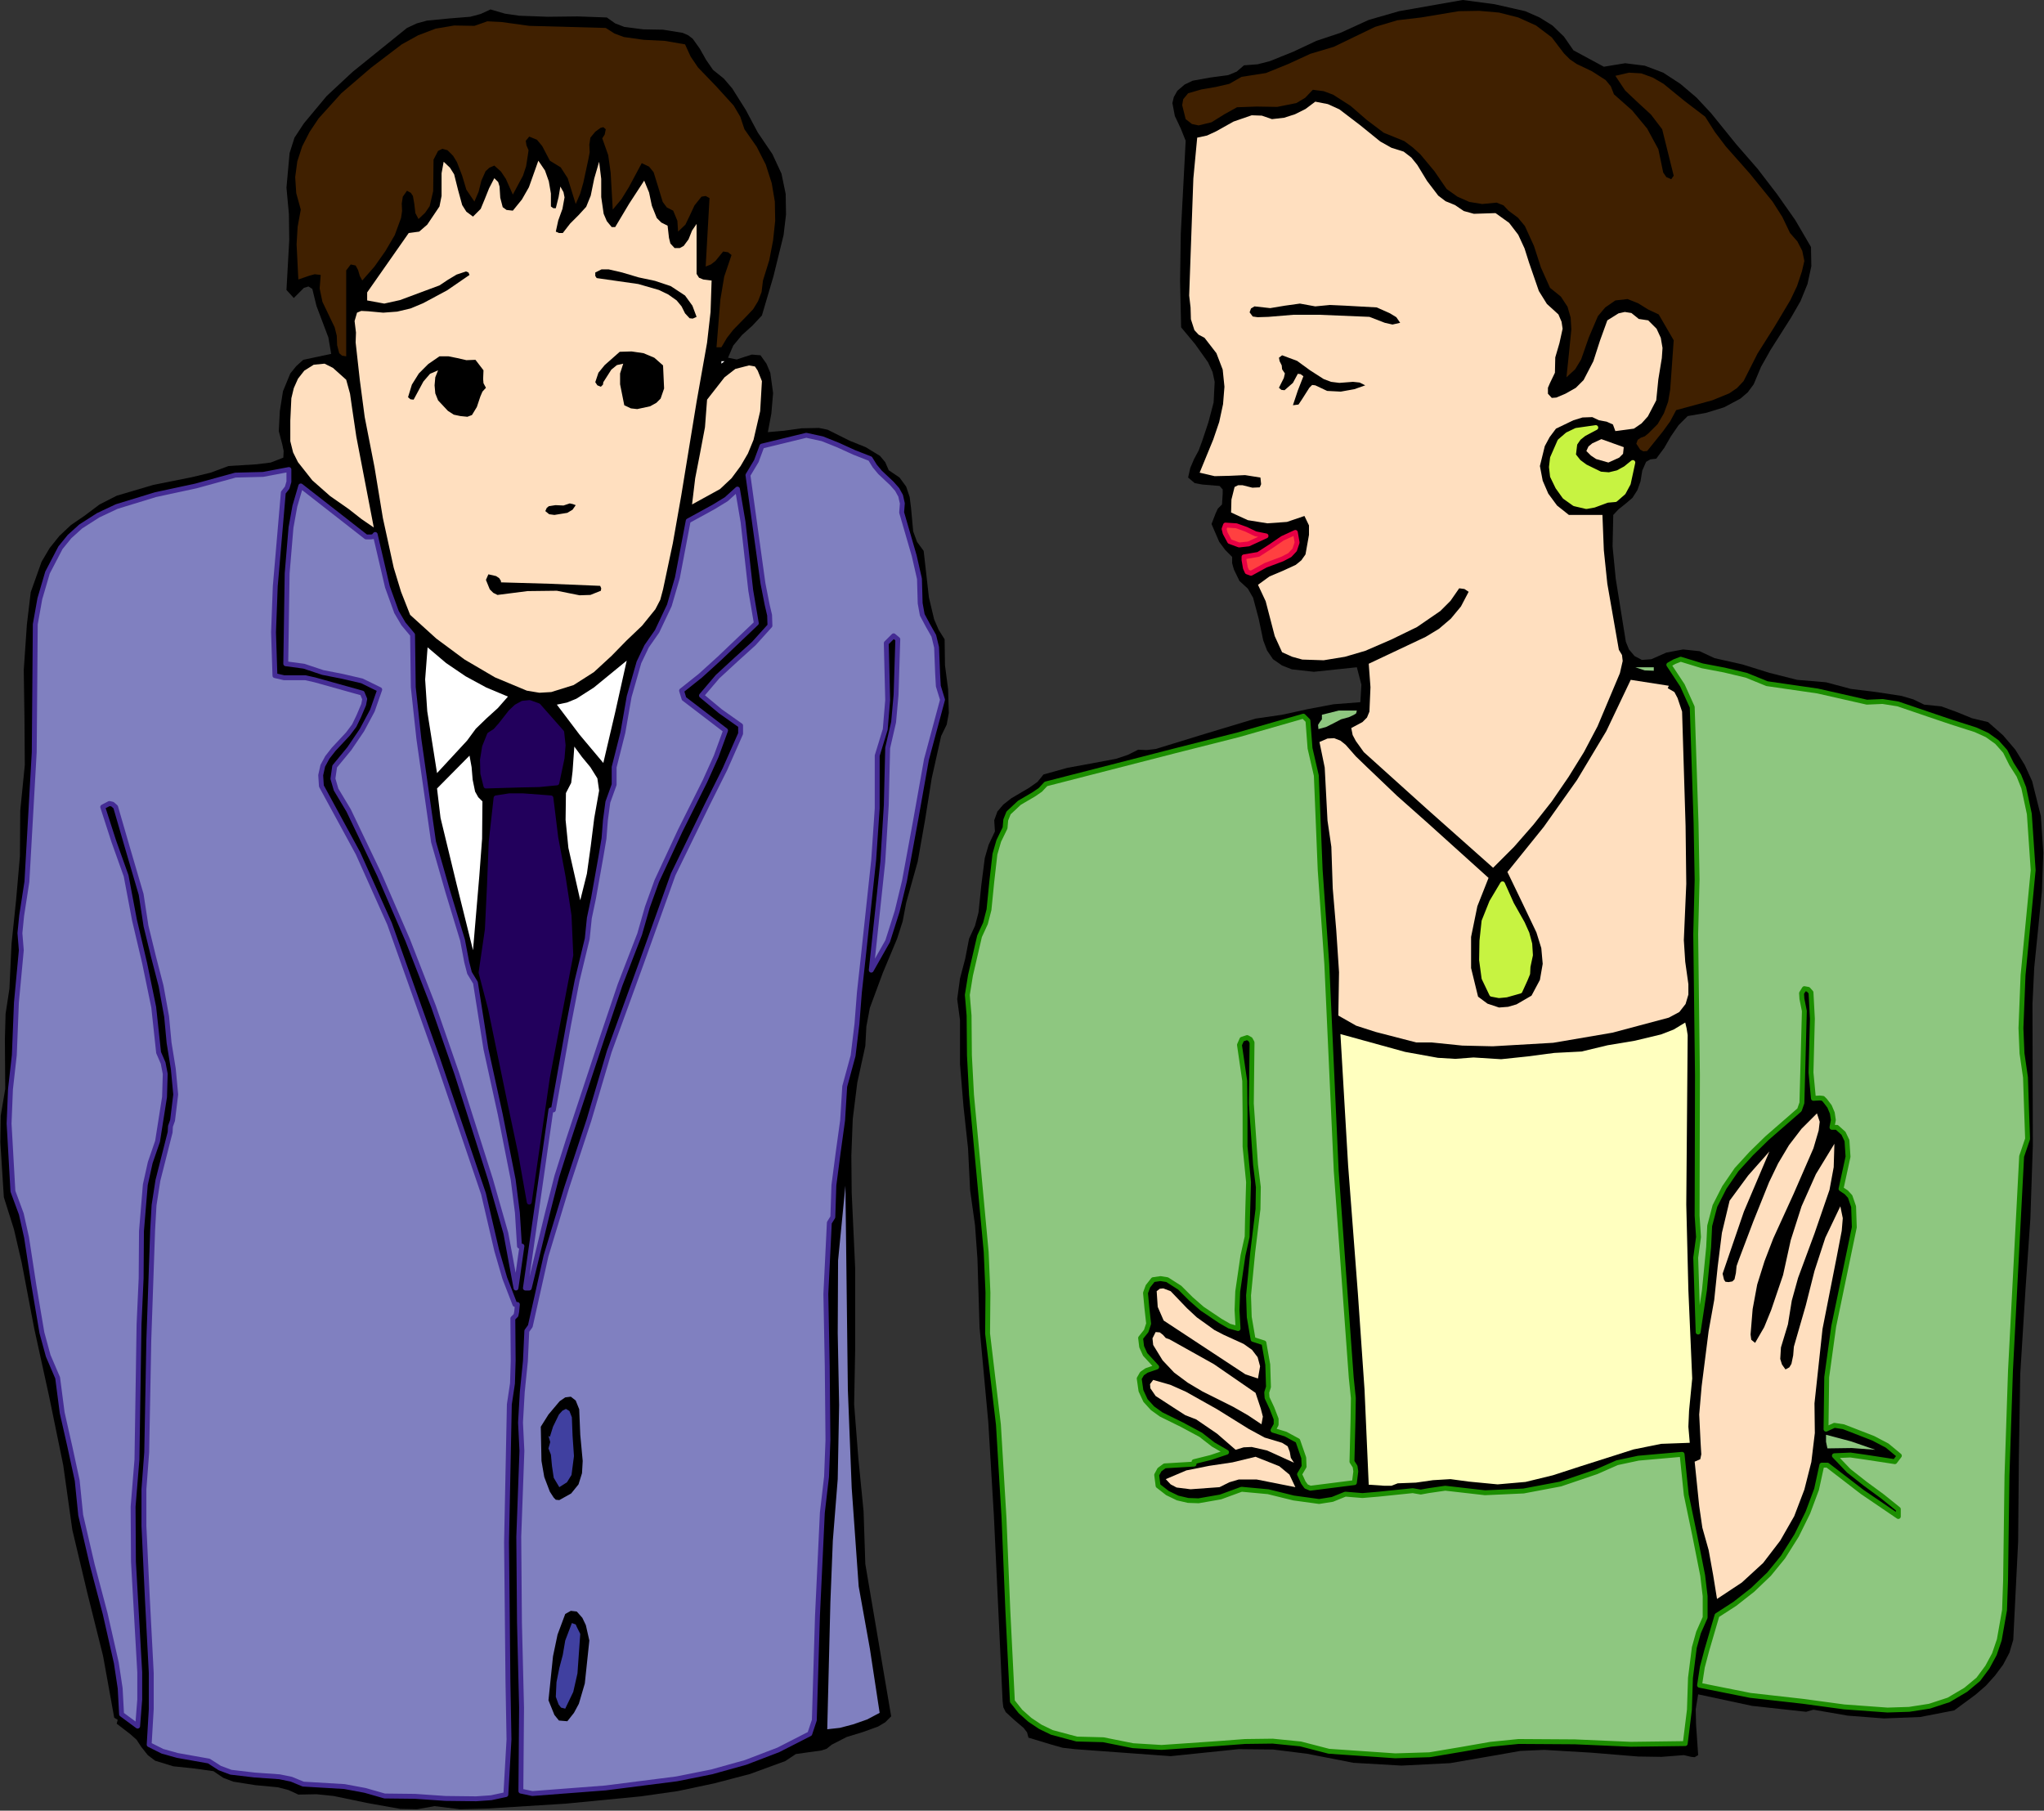 <?xml version="1.0" encoding="UTF-8" standalone="no"?>
<svg
   xmlns:dc="http://purl.org/dc/elements/1.1/"
   xmlns:cc="http://creativecommons.org/ns#"
   xmlns:rdf="http://www.w3.org/1999/02/22-rdf-syntax-ns#"
   xmlns:svg="http://www.w3.org/2000/svg"
   xmlns="http://www.w3.org/2000/svg"
   xmlns:sodipodi="http://sodipodi.sourceforge.net/DTD/sodipodi-0.dtd"
   xmlns:inkscape="http://www.inkscape.org/namespaces/inkscape"
   version="1.0"
   width="148.615mm"
   height="131.648mm"
   id="svg108"
   sodipodi:docname="JBIZ033.WMF">
  <rect width="100%" height="100%" fill="#333333" stroke="none"/>
  <sodipodi:namedview
     pagecolor="#ffffff"
     bordercolor="#666666"
     borderopacity="1"
     objecttolerance="10"
     gridtolerance="10"
     guidetolerance="10"
     inkscape:pageopacity="0"
     inkscape:pageshadow="2"
     inkscape:window-width="640"
     inkscape:window-height="480"
     id="namedview110" />
  <defs
     id="defs6">
    <clipPath
       clipPathUnits="userSpaceOnUse"
       id="clipWmfPath1">
      <path
         d="M 0,0 L 561.6,0 L 561.6,497.472 L 0,497.472 z"
         id="path2" />
    </clipPath>
    <pattern
       id="WMFhbasepattern"
       patternUnits="userSpaceOnUse"
       width="6"
       height="6"
       x="0"
       y="0" />
  </defs>
  <path
     style="fill:#000000;fill-rule:evenodd;fill-opacity:1;stroke:none;"
     clip-path="url(#clipWmfPath1)"
     d="  M 432.384,13.824   L 440.736,18.336   L 446.592,17.376   L 451.968,18.048   L 457.056,19.968   L 461.76,23.04   L 466.176,26.784   L 470.208,31.104   L 477.12,39.648   L 482.976,46.368   L 488.352,53.376   L 493.344,60.48   L 497.664,67.872   L 497.76,73.152   L 496.704,78.048   L 494.784,82.752   L 492.192,87.264   L 486.528,96.192   L 483.936,100.8   L 481.92,105.6   L 480.288,107.808   L 478.272,109.536   L 473.76,111.936   L 468.768,113.472   L 463.776,114.336   L 461.28,116.832   L 459.168,119.904   L 457.344,123.072   L 455.136,126.048   L 453.504,126.24   L 452.352,126.912   L 451.296,129.312   L 450.816,132.288   L 449.952,134.688   L 448.608,136.8   L 446.688,138.432   L 444.768,139.968   L 443.328,141.504   L 443.136,150.144   L 444,158.976   L 446.784,176.352   L 447.648,178.464   L 449.184,180.288   L 451.2,181.344   L 453.792,181.152   L 457.92,179.328   L 462.528,178.464   L 467.04,178.944   L 471.168,180.864   L 478.848,182.592   L 486.24,184.896   L 493.824,186.816   L 501.792,187.488   L 508.608,189.312   L 515.616,190.176   L 522.528,191.232   L 525.792,192.192   L 528.768,193.632   L 533.472,194.112   L 537.696,195.648   L 541.92,197.376   L 546.336,198.432   L 550.464,202.08   L 553.824,206.016   L 556.416,210.24   L 558.432,214.656   L 560.832,224.256   L 561.504,234.336   L 561.12,244.896   L 560.064,255.456   L 559.008,265.92   L 558.528,275.904   L 558.624,314.88   L 557.952,334.848   L 556.608,354.336   L 555.168,377.568   L 554.784,400.608   L 554.592,423.552   L 553.44,446.688   L 553.248,450.624   L 552.192,454.176   L 550.464,457.44   L 548.256,460.416   L 545.76,463.2   L 542.88,465.696   L 537.024,470.016   L 527.616,471.84   L 517.728,472.224   L 507.744,471.456   L 498.336,469.824   L 496.32,470.4   L 481.44,468.768   L 466.656,465.6   L 465.984,469.728   L 466.08,473.856   L 466.656,482.304   L 465.696,482.88   L 464.736,482.784   L 462.72,482.304   L 456.576,482.784   L 450.144,482.688   L 437.28,481.632   L 424.32,480.864   L 417.792,481.152   L 411.264,482.304   L 398.496,484.512   L 385.152,485.184   L 371.904,484.416   L 359.136,481.92   L 349.824,480.768   L 340.32,480.672   L 321.696,482.592   L 295.392,480.672   L 292.032,480.288   L 288.96,479.424   L 282.624,477.504   L 282.24,476.064   L 281.28,474.816   L 278.784,472.704   L 276.384,470.496   L 275.712,469.152   L 275.52,467.52   L 273.12,416.544   L 271.584,390.816   L 269.184,364.8   L 268.608,345.984   L 267.936,336.672   L 266.592,327.072   L 266.016,315.552   L 264.768,304.032   L 263.808,292.416   L 263.808,280.32   L 263.04,274.56   L 263.808,268.896   L 265.248,263.424   L 266.304,257.952   L 267.936,254.4   L 268.896,250.752   L 269.664,243.264   L 270.624,235.776   L 271.68,232.128   L 273.408,228.48   L 273.216,225.408   L 274.08,223.008   L 275.712,221.088   L 277.92,219.36   L 282.816,216.48   L 285.12,214.848   L 286.752,212.832   L 293.28,211.008   L 300.096,209.76   L 306.72,208.512   L 309.888,207.456   L 312.768,206.016   L 315.072,206.112   L 317.568,205.824   L 331.008,201.696   L 345.024,197.472   L 352.32,196.416   L 359.328,194.88   L 366.432,193.536   L 373.824,192.96   L 374.112,188.16   L 372.864,183.36   L 361.056,184.608   L 355.008,183.936   L 352.32,182.88   L 349.824,181.152   L 348.192,178.752   L 347.136,175.968   L 345.888,170.016   L 344.352,164.256   L 342.912,161.76   L 340.608,159.648   L 339.072,156.48   L 338.592,154.752   L 338.592,153.024   L 336.672,151.104   L 335.04,148.896   L 332.928,144   L 334.08,141.024   L 334.656,139.776   L 335.808,138.624   L 336,135.648   L 336,134.496   L 335.136,133.536   L 330.432,133.152   L 328.32,132.768   L 326.496,131.232   L 327.072,128.64   L 328.128,126.144   L 329.376,123.84   L 330.336,121.248   L 332.064,116.064   L 333.504,110.592   L 333.792,104.928   L 333.216,102.24   L 331.968,99.552   L 328.416,94.56   L 324.576,89.952   L 324.288,77.28   L 324.48,64.224   L 325.824,38.688   L 324.48,35.328   L 322.848,31.872   L 322.176,28.32   L 322.56,26.688   L 323.52,24.96   L 325.536,23.232   L 327.744,22.176   L 332.544,21.312   L 337.536,20.64   L 339.84,19.68   L 341.856,17.952   L 345.6,17.664   L 348.96,16.8   L 355.392,14.208   L 361.728,11.232   L 368.352,9.024   L 376.128,5.472   L 384.48,3.072   L 401.952,0   L 410.688,1.152   L 419.136,3.072   L 423.072,4.8   L 426.624,7.008   L 429.792,10.08   L 432.384,13.824  z "
     id="path8" />
  <path
     style="fill:#000000;fill-rule:evenodd;fill-opacity:1;stroke:none;"
     clip-path="url(#clipWmfPath1)"
     d="  M 166.752,4.8   L 169.056,6.432   L 171.552,7.392   L 176.736,8.064   L 182.208,8.16   L 187.584,9.024   L 189.12,9.696   L 190.368,10.656   L 192.288,13.344   L 194.016,16.416   L 195.936,19.2   L 198.912,21.6   L 201.216,24.288   L 204.96,30.24   L 208.224,36.384   L 212.256,42.336   L 214.752,47.712   L 215.904,53.28   L 216,58.944   L 215.328,64.608   L 212.544,75.936   L 209.376,86.688   L 206.784,89.472   L 203.904,92.064   L 201.504,94.944   L 200.064,98.304   L 202.464,98.784   L 204.48,98.112   L 206.592,97.44   L 208.992,97.632   L 210.624,99.936   L 211.68,102.432   L 212.448,108   L 211.968,113.664   L 211.008,118.752   L 215.424,118.368   L 220.224,117.696   L 225.024,117.6   L 227.424,118.08   L 229.536,119.136   L 233.568,121.152   L 237.888,122.88   L 241.824,125.28   L 243.264,127.008   L 244.224,129.216   L 247.2,131.232   L 249.024,133.728   L 249.984,136.608   L 250.368,139.68   L 250.944,146.016   L 252,148.896   L 253.824,151.392   L 255.264,164.16   L 256.704,170.208   L 257.952,173.088   L 259.584,175.68   L 259.68,182.784   L 260.544,189.408   L 260.736,195.936   L 260.16,199.104   L 258.624,202.272   L 256.032,213.888   L 254.208,225.312   L 252.192,236.736   L 249.024,248.064   L 248.064,253.152   L 246.528,257.952   L 242.592,267.36   L 239.04,276.96   L 238.08,282.048   L 237.792,287.424   L 235.584,297.504   L 234.336,307.488   L 233.952,317.568   L 234.048,327.744   L 235.008,348.576   L 235.008,370.56   L 234.72,385.92   L 235.872,400.704   L 237.312,415.296   L 237.792,429.792   L 244.896,471.648   L 243.264,473.28   L 241.344,474.432   L 237.12,475.968   L 232.704,477.312   L 228.576,479.424   L 227.136,480.576   L 225.6,481.056   L 222.048,481.536   L 218.688,482.016   L 215.808,483.936   L 206.112,487.488   L 196.224,490.08   L 186.24,492.192   L 176.16,493.632   L 155.424,495.648   L 133.824,496.992   L 126.432,497.184   L 119.424,496.32   L 114.624,497.184   L 110.016,497.088   L 100.896,495.456   L 91.68,493.536   L 86.976,493.056   L 81.984,493.152   L 79.296,491.904   L 76.32,491.136   L 70.176,490.56   L 64.128,489.6   L 61.344,488.544   L 58.656,486.72   L 53.184,485.952   L 47.616,485.376   L 42.624,483.84   L 40.608,482.304   L 38.784,480   L 37.536,478.08   L 35.808,476.544   L 32.064,473.664   L 32.352,472.608   L 31.392,472.032   L 28.32,455.04   L 24,437.76   L 19.872,420.384   L 17.376,402.624   L 13.536,383.904   L 9.408,365.088   L 5.952,346.944   L 3.84,337.824   L 1.056,328.992   L 0.096,313.92   L 0.192,306.624   L 1.44,299.232   L 1.344,285.6   L 1.536,278.592   L 2.592,271.68   L 3.168,259.392   L 4.416,247.392   L 5.472,235.296   L 5.568,222.72   L 6.816,210.24   L 6.72,197.184   L 6.528,184.128   L 7.392,171.552   L 8.448,162.72   L 11.424,154.368   L 13.632,150.624   L 16.32,147.264   L 19.488,144.288   L 23.136,141.792   L 27.36,138.624   L 32.064,136.224   L 42.144,133.248   L 52.704,131.136   L 57.888,129.888   L 62.784,128.064   L 70.56,127.584   L 74.4,127.104   L 77.856,125.76   L 77.952,123.936   L 77.568,122.112   L 76.608,118.464   L 76.896,112.992   L 77.76,107.52   L 79.776,102.624   L 81.408,100.608   L 83.328,98.88   L 91.008,97.248   L 90.24,92.736   L 88.608,88.416   L 86.976,84.096   L 85.824,79.392   L 84.768,78.72   L 83.52,79.104   L 80.736,81.888   L 78.72,79.68   L 79.488,65.952   L 79.392,58.848   L 78.72,51.552   L 79.584,42.048   L 80.928,37.824   L 83.52,33.888   L 89.76,26.4   L 96.864,19.776   L 111.84,7.68   L 114.528,6.432   L 117.312,5.664   L 123.264,5.088   L 129.216,4.608   L 132.096,3.84   L 134.784,2.592   L 138.72,3.744   L 142.656,4.32   L 150.528,4.608   L 158.688,4.512   L 166.752,4.8  z "
     id="path10" />
  <path
     style="fill:#402000;fill-rule:evenodd;fill-opacity:1;stroke:none;"
     clip-path="url(#clipWmfPath1)"
     d="  M 429.792,14.688   L 431.424,16.32   L 433.248,17.568   L 437.472,19.584   L 441.216,21.984   L 442.656,23.712   L 443.52,25.92   L 448.512,30.336   L 452.64,35.328   L 455.712,40.992   L 457.056,47.424   L 457.92,48.672   L 459.264,49.248   L 459.936,48.288   L 456.768,35.52   L 453.696,31.488   L 450.048,28.128   L 446.592,24.864   L 443.904,20.832   L 447.648,19.968   L 451.008,20.16   L 454.176,21.312   L 457.152,23.04   L 462.912,27.744   L 468.576,32.064   L 471.264,36.288   L 474.24,40.224   L 480.864,47.712   L 487.104,55.392   L 489.792,59.616   L 491.904,64.032   L 493.92,66.336   L 495.264,68.928   L 495.84,71.712   L 495.168,74.592   L 493.824,78.624   L 492,82.464   L 487.584,89.856   L 482.976,97.152   L 479.136,104.736   L 477.312,106.656   L 475.2,108.096   L 470.496,110.016   L 460.608,112.704   L 458.976,115.776   L 456.96,118.56   L 452.64,123.936   L 451.584,124.032   L 450.72,123.552   L 449.664,121.92   L 450.048,120.864   L 450.912,120.288   L 451.968,119.904   L 452.928,119.136   L 455.52,116.544   L 457.248,113.568   L 458.4,110.4   L 458.976,107.04   L 459.936,93.504   L 455.808,86.4   L 452.928,85.056   L 450.144,83.328   L 447.264,82.176   L 443.904,82.56   L 441.12,84.48   L 439.104,86.88   L 436.608,92.736   L 434.496,98.784   L 432.864,101.472   L 430.464,103.68   L 431.136,97.248   L 431.808,90.528   L 431.616,87.264   L 430.752,84.288   L 428.928,81.504   L 425.952,79.104   L 423.456,73.536   L 421.536,67.584   L 419.04,62.112   L 417.12,59.808   L 414.528,57.888   L 413.184,56.448   L 411.264,55.68   L 407.328,56.064   L 403.776,55.488   L 400.512,54.048   L 397.536,51.936   L 394.176,47.04   L 390.336,42.432   L 388.224,40.512   L 385.92,38.784   L 380.256,36.48   L 375.552,32.928   L 371.136,29.088   L 366.336,26.016   L 363.744,25.056   L 360.768,24.672   L 358.656,26.88   L 356.256,28.32   L 350.976,29.376   L 345.312,29.28   L 339.936,29.472   L 336.48,31.392   L 332.928,33.6   L 329.376,34.464   L 327.552,34.08   L 325.824,32.736   L 324.864,28.896   L 325.152,27.264   L 326.496,25.632   L 330.144,24.576   L 334.08,23.904   L 337.824,23.04   L 341.184,21.12   L 347.904,20.064   L 354.048,17.568   L 360.096,14.784   L 366.528,12.864   L 377.856,7.392   L 384,5.568   L 390.528,4.8   L 400.896,3.072   L 406.464,2.976   L 411.936,3.456   L 417.216,4.8   L 422.112,7.008   L 426.432,10.272   L 429.792,14.688  z "
     id="path12" />
  <path
     style="fill:#402000;fill-rule:evenodd;fill-opacity:1;stroke:none;"
     clip-path="url(#clipWmfPath1)"
     d="  M 166.464,7.68   L 168.864,9.216   L 171.456,10.176   L 176.928,10.944   L 182.688,11.232   L 188.256,12.192   L 189.792,15.552   L 191.808,18.528   L 196.8,23.712   L 201.6,28.992   L 203.424,32.064   L 204.576,35.52   L 207.936,40.32   L 210.432,45.216   L 212.064,50.304   L 212.928,55.392   L 213.024,60.672   L 212.448,66.048   L 211.392,71.52   L 209.664,77.088   L 209.28,80.256   L 208.32,82.752   L 206.976,84.96   L 205.248,86.784   L 201.504,90.624   L 199.776,92.832   L 198.24,95.424   L 196.896,95.424   L 197.952,82.368   L 199.008,76.032   L 201.024,70.08   L 200.064,69.312   L 198.72,69.12   L 196.608,71.712   L 195.36,72.672   L 193.92,73.248   L 194.976,54.432   L 193.92,53.856   L 192.768,54.048   L 190.848,56.448   L 189.6,59.136   L 188.352,61.728   L 186.336,63.648   L 186.144,60.672   L 184.992,57.888   L 183.264,57.024   L 182.112,55.488   L 180.864,51.36   L 179.616,47.328   L 178.368,45.792   L 176.352,44.832   L 172.8,51.456   L 170.784,54.72   L 168.384,57.6   L 167.808,47.424   L 167.136,42.624   L 165.504,38.016   L 166.176,36.96   L 166.464,35.52   L 165.792,34.944   L 165.024,35.136   L 163.584,36.192   L 162.24,37.824   L 161.952,39.744   L 162.048,41.856   L 161.664,43.872   L 160.32,50.112   L 159.456,53.184   L 158.208,56.064   L 156,48.96   L 154.08,45.984   L 151.104,44.16   L 148.992,40.128   L 147.552,38.4   L 145.44,37.536   L 144.48,38.688   L 144.672,39.936   L 145.248,41.28   L 145.056,42.624   L 144.576,45.696   L 143.712,48.288   L 140.928,53.472   L 139.008,49.152   L 137.664,47.136   L 135.84,45.504   L 134.496,46.08   L 133.44,47.04   L 132.288,49.632   L 131.52,52.704   L 130.368,55.392   L 128.16,52.128   L 127.008,48.288   L 125.568,44.544   L 124.512,42.816   L 122.976,41.28   L 121.536,40.896   L 120.384,41.472   L 119.136,43.872   L 119.04,52.512   L 118.08,56.64   L 116.832,58.464   L 115.008,60.192   L 114.144,58.56   L 113.856,56.064   L 113.472,53.856   L 112.896,52.992   L 111.84,52.416   L 110.688,54.048   L 110.4,55.968   L 110.496,57.984   L 110.208,59.904   L 108.48,64.608   L 105.888,69.024   L 102.912,73.248   L 99.552,77.088   L 98.88,75.84   L 98.4,74.208   L 97.728,72.96   L 96.384,72.672   L 95.136,74.304   L 95.136,97.92   L 93.984,97.728   L 93.216,97.056   L 92.64,94.848   L 92.544,92.256   L 91.968,89.952   L 88.608,82.944   L 87.84,79.296   L 88.128,75.552   L 86.496,75.36   L 85.056,75.744   L 81.984,76.8   L 81.504,67.104   L 81.792,62.304   L 82.656,57.6   L 81.408,53.088   L 81.12,48.672   L 81.696,44.352   L 83.04,40.224   L 85.056,36.288   L 87.552,32.544   L 93.792,25.632   L 101.952,18.624   L 110.4,12.192   L 114.912,9.696   L 119.712,7.872   L 124.8,7.008   L 130.368,7.104   L 133.92,5.856   L 137.76,6.048   L 145.44,7.104   L 166.464,7.68  z "
     id="path14" />
  <path
     style="fill:#ffdfbf;fill-rule:evenodd;fill-opacity:1;stroke:none;"
     clip-path="url(#clipWmfPath1)"
     d="  M 385.728,41.664   L 387.84,43.296   L 389.472,45.312   L 392.16,49.728   L 395.232,53.76   L 397.248,55.296   L 399.84,56.352   L 402.24,57.984   L 405.024,58.752   L 410.976,58.56   L 414.72,61.248   L 417.216,64.512   L 418.944,68.256   L 420.192,72.192   L 422.88,79.968   L 425.088,83.52   L 428.256,86.4   L 429.12,88.416   L 429.408,90.336   L 428.544,94.272   L 427.392,98.208   L 427.296,102.432   L 425.952,105.216   L 425.376,106.56   L 425.376,108.192   L 426.432,109.344   L 427.68,109.248   L 430.176,108.192   L 433.056,106.56   L 435.168,104.448   L 437.856,99.264   L 439.68,93.6   L 441.696,88.032   L 444.768,86.112   L 446.496,85.728   L 448.32,86.016   L 450.336,87.648   L 452.928,88.032   L 455.232,90.336   L 456.384,92.832   L 456.864,95.616   L 456.672,98.4   L 455.712,104.256   L 455.136,110.016   L 452.832,114.432   L 451.104,116.352   L 448.992,117.792   L 443.904,118.464   L 443.232,116.64   L 441.504,115.872   L 439.392,115.488   L 437.568,114.624   L 434.88,114.72   L 432.384,115.488   L 427.584,117.792   L 425.856,120.096   L 424.512,122.592   L 423.168,128.064   L 423.936,132.096   L 425.472,135.648   L 427.872,138.912   L 431.136,141.504   L 440.352,141.504   L 440.736,151.2   L 441.696,160.416   L 444.864,178.56   L 445.728,180   L 445.92,181.632   L 445.152,184.992   L 439.008,199.584   L 435.264,206.688   L 431.04,213.504   L 426.432,220.224   L 421.44,226.56   L 416.064,232.704   L 410.304,238.464   L 392.256,222.432   L 374.784,206.688   L 372.576,203.616   L 371.712,201.984   L 371.328,200.064   L 374.4,198.432   L 375.648,197.184   L 376.32,195.552   L 376.608,188.832   L 376.128,182.4   L 391.776,175.008   L 395.424,172.8   L 398.688,170.016   L 401.472,166.656   L 403.584,162.624   L 402.432,161.856   L 400.992,161.664   L 398.592,165.12   L 395.808,167.904   L 389.376,172.32   L 382.272,175.776   L 375.168,178.848   L 369.6,180.48   L 363.744,181.44   L 357.888,181.248   L 355.104,180.48   L 352.32,179.232   L 350.304,174.816   L 349.056,170.016   L 347.808,165.216   L 345.696,160.704   L 348.864,158.4   L 352.512,156.864   L 356.064,155.232   L 357.6,153.984   L 358.752,152.352   L 359.712,146.976   L 359.712,144.384   L 358.464,141.792   L 353.664,143.424   L 348.288,143.808   L 342.912,142.944   L 338.304,140.832   L 338.4,137.28   L 339.264,133.824   L 340.224,133.344   L 341.472,133.344   L 344.16,134.016   L 346.176,133.92   L 346.56,133.056   L 346.368,131.232   L 342.144,130.56   L 337.92,130.752   L 333.792,130.848   L 329.664,129.888   L 333.408,120.768   L 335.04,115.968   L 336.096,111.072   L 336.48,106.272   L 336,101.568   L 334.272,97.056   L 331.008,92.832   L 329.376,91.968   L 328.224,90.72   L 327.264,87.744   L 327.168,84.48   L 326.784,81.216   L 327.552,59.712   L 327.936,49.056   L 328.992,37.824   L 331.68,37.248   L 334.176,36.096   L 338.976,33.408   L 343.968,31.68   L 346.752,31.776   L 349.536,32.736   L 352.896,32.352   L 355.872,31.392   L 358.752,29.952   L 361.44,27.936   L 364.896,28.608   L 368.064,30.048   L 373.728,34.368   L 379.296,38.88   L 382.368,40.608   L 385.728,41.664  z "
     id="path16" />
  <path
     style="fill:#ffdfbf;fill-rule:evenodd;fill-opacity:1;stroke:none;"
     clip-path="url(#clipWmfPath1)"
     d="  M 151.392,56.736   L 152.064,57.216   L 152.736,57.216   L 153.504,54.144   L 153.984,51.264   L 154.848,52.8   L 155.136,54.24   L 154.56,57.408   L 153.408,60.576   L 152.736,63.648   L 153.6,64.032   L 154.656,64.032   L 156.672,61.44   L 158.976,59.136   L 161.088,56.832   L 162.336,53.76   L 163.296,49.056   L 164.64,44.448   L 165.216,49.152   L 165.216,54.144   L 165.888,58.752   L 166.752,60.768   L 168.096,62.4   L 169.056,62.4   L 172.896,55.968   L 177.024,49.632   L 178.368,52.896   L 179.136,56.544   L 180.48,59.904   L 181.728,61.152   L 183.456,62.016   L 183.84,65.376   L 184.224,66.912   L 185.376,68.16   L 186.816,68.16   L 187.872,67.584   L 189.216,65.76   L 190.176,63.36   L 191.424,61.536   L 191.424,75.264   L 192.096,76.32   L 193.248,76.8   L 195.552,77.088   L 195.264,85.728   L 194.304,94.176   L 191.424,110.4   L 187.2,136.224   L 184.896,149.28   L 182.208,161.952   L 181.44,164.832   L 180.096,167.424   L 176.448,171.936   L 172.128,176.064   L 168.096,180.192   L 163.2,184.704   L 157.632,188.256   L 151.488,190.176   L 148.224,190.368   L 144.768,189.792   L 136.032,186.144   L 127.68,181.248   L 119.904,175.488   L 112.704,168.96   L 110.208,162.624   L 108.192,156   L 105.216,142.368   L 102.912,128.352   L 100.224,114.624   L 98.88,104.448   L 97.728,94.08   L 97.824,91.392   L 97.44,88.224   L 98.112,85.92   L 99.264,85.44   L 101.184,85.536   L 105.312,85.92   L 109.152,85.632   L 112.8,84.768   L 116.256,83.328   L 122.88,79.776   L 129.024,75.552   L 128.736,74.88   L 128.064,74.592   L 125.472,75.456   L 123.072,76.896   L 120.768,78.432   L 118.176,79.392   L 109.92,82.464   L 105.6,83.424   L 100.896,82.56   L 100.896,80.352   L 112.32,64.032   L 115.2,63.648   L 117.408,61.728   L 120.768,56.736   L 121.344,53.856   L 121.344,50.784   L 121.344,47.616   L 121.92,44.448   L 123.648,46.08   L 124.8,47.904   L 125.856,52.128   L 127.008,56.352   L 128.16,58.176   L 129.984,59.52   L 132.096,57.408   L 133.248,54.624   L 134.4,51.744   L 135.84,48.96   L 136.896,50.016   L 137.28,51.264   L 137.472,54.336   L 138.144,56.928   L 139.2,57.696   L 140.928,57.888   L 143.424,54.816   L 145.344,51.456   L 147.936,44.16   L 149.76,46.848   L 150.816,49.824   L 151.392,53.184   L 151.392,56.736  z "
     id="path18" />
  <path
     style="fill:#000000;fill-rule:evenodd;fill-opacity:1;stroke:none;"
     clip-path="url(#clipWmfPath1)"
     d="  M 188.256,81.216   L 190.272,84   L 191.424,87.072   L 190.368,87.552   L 189.504,87.456   L 188.256,86.112   L 187.296,84.192   L 185.952,82.56   L 183.648,80.928   L 181.056,79.68   L 175.392,78.048   L 163.968,76.416   L 163.584,75.84   L 163.584,74.88   L 165.312,74.016   L 167.232,74.016   L 170.976,74.88   L 175.488,76.224   L 180,77.184   L 184.32,78.624   L 188.256,81.216  z "
     id="path20" />
  <path
     style="fill:#000000;fill-rule:evenodd;fill-opacity:1;stroke:none;"
     clip-path="url(#clipWmfPath1)"
     d="  M 378.336,84.48   L 381.984,86.112   L 383.712,87.168   L 384.768,88.704   L 382.656,89.184   L 380.544,88.704   L 376.32,87.072   L 362.4,86.496   L 355.488,86.496   L 348.576,87.072   L 345.6,87.168   L 344.256,86.976   L 343.392,85.824   L 343.776,84.768   L 344.736,84.192   L 349.056,84.672   L 353.088,84   L 357.216,83.424   L 361.44,84.192   L 365.472,83.808   L 369.696,84   L 378.336,84.48  z "
     id="path22" />
  <path
     style="fill:#000000;fill-rule:evenodd;fill-opacity:1;stroke:none;"
     clip-path="url(#clipWmfPath1)"
     d="  M 182.208,100.416   L 182.496,106.752   L 181.536,109.536   L 180.384,110.688   L 178.656,111.648   L 175.104,112.416   L 173.376,112.224   L 171.552,111.36   L 170.4,105.6   L 170.4,102.624   L 171.264,99.936   L 169.536,100.32   L 168,101.568   L 165.792,105.024   L 165.696,105.696   L 165.12,106.272   L 164.16,105.888   L 163.584,105.024   L 164.448,102.432   L 166.176,100.32   L 170.304,96.672   L 173.568,96.576   L 176.832,97.056   L 179.808,98.304   L 182.208,100.416  z "
     id="path24" />
  <path
     style="fill:#000000;fill-rule:evenodd;fill-opacity:1;stroke:none;"
     clip-path="url(#clipWmfPath1)"
     d="  M 132.864,101.76   L 132.768,104.16   L 132.864,105.312   L 133.536,106.56   L 132.576,107.616   L 132,108.96   L 131.04,111.84   L 129.696,114.048   L 128.448,114.528   L 126.528,114.336   L 124.704,113.952   L 123.072,112.896   L 120.384,110.016   L 119.616,108.096   L 119.424,105.888   L 119.616,103.68   L 120.384,101.76   L 118.176,102.72   L 116.352,104.832   L 113.664,109.824   L 112.8,109.728   L 112.128,109.152   L 113.184,105.696   L 115.104,102.624   L 117.696,100.032   L 120.768,97.92   L 123.264,97.92   L 125.664,98.4   L 128.16,98.976   L 130.656,98.88   L 132.864,101.76  z "
     id="path26" />
  <path
     style="fill:#000000;fill-rule:evenodd;fill-opacity:1;stroke:none;"
     clip-path="url(#clipWmfPath1)"
     d="  M 368.064,105.216   L 371.808,104.928   L 373.632,105.12   L 375.168,105.888   L 372.192,106.944   L 368.448,107.616   L 364.704,107.424   L 361.44,105.888   L 360.576,105.792   L 359.808,106.56   L 357.792,109.728   L 356.832,111.168   L 355.296,111.36   L 356.64,107.328   L 358.176,103.392   L 357.408,102.816   L 356.64,102.72   L 355.296,105.216   L 352.992,107.232   L 352.128,107.136   L 351.456,106.56   L 352.8,103.872   L 353.088,102.624   L 352.32,101.472   L 352.224,100.416   L 351.648,99.264   L 351.456,98.304   L 352.32,97.632   L 356.448,99.168   L 360,101.76   L 363.744,104.16   L 365.76,104.928   L 368.064,105.216  z "
     id="path28" />
  <path
     style="fill:#000000;fill-rule:evenodd;fill-opacity:1;stroke:none;"
     clip-path="url(#clipWmfPath1)"
     d="  M 179.904,102.432   L 179.808,105.312   L 178.656,108.192   L 176.256,109.536   L 174.912,109.824   L 173.568,109.536   L 172.896,104.16   L 173.472,101.664   L 174.72,99.264   L 177.888,100.128   L 179.136,100.992   L 179.904,102.432  z "
     id="path30" />
  <path
     style="fill:#ffffff;fill-rule:evenodd;fill-opacity:1;stroke:none;"
     clip-path="url(#clipWmfPath1)"
     d="  M 198.24,99.936   L 198.24,99.264   L 199.104,99.264   L 198.24,99.936  z "
     id="path32" />
  <path
     style="fill:#ffdfbf;fill-rule:evenodd;fill-opacity:1;stroke:none;"
     clip-path="url(#clipWmfPath1)"
     d="  M 95.136,104.352   L 96.192,108.192   L 96.768,112.224   L 97.92,120   L 102.72,144.96   L 99.36,142.656   L 95.808,139.872   L 90.72,136.32   L 85.824,132   L 81.888,127.008   L 80.544,124.32   L 79.776,121.248   L 79.776,115.584   L 80.064,109.44   L 80.736,106.656   L 81.888,104.064   L 83.616,101.856   L 86.208,100.224   L 89.184,99.936   L 91.488,101.088   L 95.136,104.352  z "
     id="path34" />
  <path
     style="fill:#ffdfbf;fill-rule:evenodd;fill-opacity:1;stroke:none;"
     clip-path="url(#clipWmfPath1)"
     d="  M 209.376,104.736   L 208.896,112.992   L 207.072,120.864   L 205.536,124.608   L 203.52,128.064   L 201.024,131.424   L 197.856,134.4   L 190.176,138.624   L 191.04,131.424   L 192.384,124.512   L 193.728,117.408   L 194.304,109.824   L 199.104,103.68   L 202.08,101.376   L 205.824,100.416   L 207.456,100.704   L 208.224,101.856   L 209.376,104.736  z "
     id="path36" />
  <path
     style="fill:#000000;fill-rule:evenodd;fill-opacity:1;stroke:none;"
     clip-path="url(#clipWmfPath1)"
     d="  M 130.368,103.392   L 129.504,107.52   L 129.12,109.632   L 128.064,111.36   L 125.856,111.552   L 124.32,110.592   L 121.728,107.232   L 122.112,103.68   L 124.224,100.8   L 127.872,101.184   L 129.408,101.76   L 130.368,103.392  z "
     id="path38" />
  <path
     style="fill:#c7f341;fill-rule:evenodd;fill-opacity:1;stroke:#c7f341;stroke-width:1.344px;stroke-linecap:round;stroke-linejoin:round;stroke-miterlimit:4;stroke-dasharray:none;stroke-opacity:1;"
     clip-path="url(#clipWmfPath1)"
     d="  M 438.528,117.504   L 435.264,119.232   L 433.824,120.384   L 432.768,121.92   L 432.384,125.088   L 433.824,126.912   L 435.648,128.256   L 439.776,130.272   L 442.176,130.464   L 444.576,129.888   L 446.688,128.736   L 448.704,127.104   L 447.456,132.864   L 446.112,135.36   L 443.904,137.28   L 441.696,137.472   L 439.872,138.144   L 438.048,138.816   L 435.936,139.2   L 432.672,138.432   L 429.984,136.512   L 428.064,133.824   L 426.624,130.848   L 426.336,128.352   L 426.624,125.856   L 428.64,121.248   L 430.752,119.424   L 433.152,118.272   L 438.528,117.504  z "
     id="path40" />
  <path
     style="fill:#8080c0;fill-rule:evenodd;fill-opacity:1;stroke:#442c94;stroke-width:1.344px;stroke-linecap:round;stroke-linejoin:round;stroke-miterlimit:4;stroke-dasharray:none;stroke-opacity:1;"
     clip-path="url(#clipWmfPath1)"
     d="  M 239.136,126.048   L 240.384,128.064   L 241.824,129.792   L 245.088,132.864   L 246.528,134.496   L 247.488,136.224   L 247.968,138.336   L 247.776,140.832   L 251.232,152.736   L 252.672,159.072   L 252.864,165.792   L 253.44,168.96   L 254.976,171.84   L 256.608,174.72   L 257.376,177.888   L 257.664,185.184   L 257.856,188.544   L 259.008,192.288   L 254.592,208.704   L 251.616,225.408   L 248.544,242.112   L 246.528,250.464   L 243.936,258.624   L 239.424,266.592   L 242.592,236.832   L 243.552,221.28   L 243.936,205.536   L 245.568,198.432   L 246.24,190.944   L 246.72,175.68   L 245.568,174.72   L 243.552,176.736   L 243.936,192.384   L 243.264,200.448   L 241.056,207.648   L 241.056,222.144   L 240.096,236.256   L 237.12,264   L 236.16,272.736   L 235.488,281.376   L 234.432,290.112   L 232.128,298.56   L 231.552,307.872   L 230.304,316.896   L 229.152,325.728   L 228.864,334.464   L 227.904,336   L 226.944,355.584   L 227.328,375.552   L 227.52,395.712   L 227.136,405.792   L 225.984,415.68   L 224.64,444.096   L 223.776,472.704   L 222.528,476.448   L 213.888,480.864   L 204.864,484.32   L 195.552,486.912   L 185.952,488.832   L 166.368,491.328   L 146.304,492.864   L 143.136,492.192   L 143.328,469.248   L 142.752,445.92   L 142.56,422.304   L 143.424,398.688   L 143.04,390.912   L 143.52,382.56   L 144.384,374.016   L 144.768,365.76   L 145.728,364.416   L 150.048,345.12   L 155.712,326.4   L 161.856,307.776   L 167.424,288.96   L 176.256,264.672   L 184.992,240.288   L 194.4,220.992   L 199.2,211.392   L 203.52,201.6   L 203.52,199.392   L 197.952,195.456   L 192.768,191.136   L 197.184,185.952   L 202.176,181.344   L 207.168,176.832   L 211.584,171.936   L 211.488,169.056   L 210.816,166.176   L 209.664,160.32   L 205.536,130.56   L 207.84,126.72   L 209.376,122.592   L 221.568,119.616   L 225.984,120.576   L 230.304,122.304   L 234.72,124.32   L 239.136,126.048  z "
     id="path42" />
  <path
     style="fill:#ffdfbf;fill-rule:evenodd;fill-opacity:1;stroke:none;"
     clip-path="url(#clipWmfPath1)"
     d="  M 446.208,122.88   L 446.016,124.704   L 444.96,125.76   L 441.984,127.104   L 438.624,126.144   L 437.184,125.184   L 435.936,123.936   L 436.512,122.688   L 437.568,121.824   L 440.064,120.672   L 446.208,122.88  z "
     id="path44" />
  <path
     style="fill:#8080c0;fill-rule:evenodd;fill-opacity:1;stroke:#442c94;stroke-width:1.344px;stroke-linecap:round;stroke-linejoin:round;stroke-miterlimit:4;stroke-dasharray:none;stroke-opacity:1;"
     clip-path="url(#clipWmfPath1)"
     d="  M 79.392,129.024   L 79.392,132.384   L 78.912,134.016   L 77.856,135.36   L 75.648,161.088   L 75.168,173.76   L 75.552,185.664   L 78.048,186.24   L 80.928,186.24   L 83.904,186.24   L 86.496,186.816   L 99.552,190.464   L 100.224,192.096   L 99.936,193.632   L 98.592,196.8   L 97.344,199.392   L 95.616,201.696   L 91.68,205.92   L 89.952,208.128   L 88.704,210.432   L 88.128,213.024   L 88.32,216   L 98.4,234.528   L 107.04,253.824   L 120.192,290.784   L 132.864,328.032   L 136.512,343.68   L 138.72,351.264   L 141.504,358.464   L 142.176,358.464   L 141.984,360.48   L 141.792,361.44   L 140.928,362.304   L 141.024,373.92   L 140.832,380.16   L 139.968,385.92   L 139.2,423.84   L 139.584,462.048   L 139.872,477.984   L 139.008,493.152   L 134.976,494.016   L 130.848,494.304   L 122.4,494.208   L 114.048,493.632   L 105.696,493.536   L 100.32,492   L 94.656,490.944   L 83.328,490.272   L 80.064,488.928   L 76.8,488.256   L 69.984,487.776   L 63.456,487.008   L 60.384,485.856   L 57.408,483.936   L 48.768,482.4   L 44.64,481.248   L 40.992,479.424   L 41.568,469.632   L 41.568,459.744   L 40.512,439.584   L 39.552,419.328   L 39.552,409.248   L 40.32,399.072   L 40.896,368.256   L 41.952,337.92   L 42.336,331.2   L 43.392,324.384   L 46.752,311.136   L 46.848,309.504   L 47.424,307.872   L 48.288,300.768   L 47.616,293.664   L 46.464,286.56   L 45.792,279.36   L 44.256,270.912   L 42.144,262.752   L 40.128,254.496   L 38.784,245.76   L 35.232,233.664   L 31.776,221.76   L 30.912,220.992   L 30.048,220.8   L 28.224,221.76   L 31.296,231.264   L 34.656,240.672   L 36.96,252.864   L 39.744,264.672   L 42.24,276.768   L 43.584,289.248   L 44.832,292.128   L 45.408,295.104   L 45.216,301.44   L 43.296,313.632   L 41.28,319.488   L 39.936,325.536   L 38.88,338.304   L 38.784,351.264   L 38.208,363.936   L 37.824,388.896   L 37.632,401.088   L 36.576,414.048   L 36.672,429.12   L 37.536,444.384   L 38.4,459.552   L 38.4,467.04   L 37.824,474.336   L 33.408,471.072   L 33.024,463.968   L 31.968,456.96   L 28.896,443.424   L 25.344,429.984   L 22.176,416.352   L 21.216,406.848   L 19.2,397.536   L 17.088,388.224   L 15.84,378.624   L 13.248,372.576   L 11.52,366.24   L 9.312,353.184   L 7.296,340.032   L 5.856,333.6   L 3.552,327.36   L 2.496,308.736   L 2.88,299.328   L 3.936,289.92   L 4.512,275.52   L 5.856,261.12   L 5.472,256.416   L 5.952,251.616   L 7.392,242.304   L 9.408,206.688   L 9.696,171.552   L 10.944,164.544   L 13.056,157.344   L 16.608,150.528   L 19.104,147.456   L 22.176,144.672   L 26.976,141.6   L 32.064,139.2   L 42.72,135.936   L 53.856,133.536   L 64.704,130.56   L 72.288,130.368   L 79.392,129.024  z "
     id="path46" />
  <path
     style="fill:#8080c0;fill-rule:evenodd;fill-opacity:1;stroke:#442c94;stroke-width:1.344px;stroke-linecap:round;stroke-linejoin:round;stroke-miterlimit:4;stroke-dasharray:none;stroke-opacity:1;"
     clip-path="url(#clipWmfPath1)"
     d="  M 100.608,147.552   L 101.952,147.552   L 102.624,147.456   L 103.104,146.88   L 106.464,161.28   L 108.96,168.192   L 110.88,171.456   L 113.376,174.432   L 113.568,188.832   L 115.104,203.04   L 119.136,231.36   L 123.072,245.088   L 127.104,258.336   L 128.256,264.384   L 129.024,267.36   L 130.656,270.048   L 133.536,288.288   L 137.472,306.24   L 141.024,324.192   L 142.176,333.216   L 142.752,342.432   L 143.424,342.432   L 141.792,353.952   L 139.008,338.88   L 134.784,324.096   L 125.568,295.104   L 119.136,276.576   L 112.032,258.336   L 104.256,240.384   L 95.808,222.72   L 92.352,216.96   L 91.488,213.984   L 91.968,210.624   L 96,205.728   L 99.456,200.64   L 102.336,195.264   L 104.352,189.504   L 99.456,187.104   L 94.08,185.856   L 88.704,184.8   L 83.52,183.072   L 78.528,182.4   L 78.912,157.536   L 79.968,144.96   L 81.024,139.104   L 82.656,133.536   L 100.608,147.552  z "
     id="path48" />
  <path
     style="fill:#8080c0;fill-rule:evenodd;fill-opacity:1;stroke:#442c94;stroke-width:1.344px;stroke-linecap:round;stroke-linejoin:round;stroke-miterlimit:4;stroke-dasharray:none;stroke-opacity:1;"
     clip-path="url(#clipWmfPath1)"
     d="  M 202.656,134.4   L 204.192,143.424   L 205.248,152.832   L 206.304,162.24   L 207.84,171.264   L 197.664,180.96   L 192.48,185.664   L 187.296,189.792   L 187.968,192   L 199.392,200.736   L 196.8,207.84   L 193.728,214.656   L 186.912,228.288   L 180.48,242.112   L 177.888,249.312   L 175.776,256.704   L 170.4,270.624   L 165.6,284.832   L 156.192,313.248   L 153.024,323.232   L 150.432,333.408   L 145.44,353.952   L 144.384,353.952   L 151.392,304.992   L 152.064,304.992   L 156.288,281.376   L 158.592,269.472   L 161.376,257.952   L 161.952,252.288   L 163.104,246.816   L 165.12,235.488   L 165.984,230.4   L 166.368,225.408   L 167.04,220.416   L 168.768,215.616   L 168.768,210.816   L 171.168,201.312   L 172.896,191.424   L 175.584,182.016   L 177.696,177.6   L 180.576,173.472   L 183.936,166.368   L 186.144,158.784   L 189.12,143.136   L 196.128,139.296   L 199.584,137.184   L 202.656,134.4  z "
     id="path50" />
  <path
     style="fill:#000000;fill-rule:evenodd;fill-opacity:1;stroke:none;"
     clip-path="url(#clipWmfPath1)"
     d="  M 158.208,138.816   L 157.344,140.064   L 155.904,140.928   L 152.352,141.504   L 150.912,141.312   L 149.856,140.448   L 150.24,139.584   L 150.816,139.104   L 152.64,138.816   L 154.848,138.912   L 156.576,138.336   L 157.44,138.528   L 158.208,138.816  z "
     id="path52" />
  <path
     style="fill:#ff4040;fill-rule:evenodd;fill-opacity:1;stroke:#e70044;stroke-width:1.344px;stroke-linecap:round;stroke-linejoin:round;stroke-miterlimit:4;stroke-dasharray:none;stroke-opacity:1;"
     clip-path="url(#clipWmfPath1)"
     d="  M 347.904,147.264   L 343.104,149.472   L 340.512,149.76   L 337.92,148.8   L 336.672,146.496   L 336.384,145.344   L 336.768,144.288   L 339.744,144.48   L 342.432,145.44   L 345.024,146.688   L 347.904,147.264  z "
     id="path54" />
  <path
     style="fill:#ff4040;fill-rule:evenodd;fill-opacity:1;stroke:#e70044;stroke-width:1.344px;stroke-linecap:round;stroke-linejoin:round;stroke-miterlimit:4;stroke-dasharray:none;stroke-opacity:1;"
     clip-path="url(#clipWmfPath1)"
     d="  M 343.776,157.536   L 342.72,157.152   L 342.24,156.096   L 341.856,153.888   L 341.856,153.024   L 345.792,152.352   L 349.056,150.24   L 352.416,147.936   L 355.968,146.304   L 356.448,149.088   L 355.776,151.104   L 354.432,152.544   L 352.416,153.6   L 347.808,155.328   L 343.776,157.536  z "
     id="path56" />
  <path
     style="fill:#000000;fill-rule:evenodd;fill-opacity:1;stroke:none;"
     clip-path="url(#clipWmfPath1)"
     d="  M 137.664,159.648   L 137.664,160.032   L 151.008,160.416   L 164.928,160.992   L 165.216,161.664   L 165.12,162.336   L 162.24,163.488   L 159.264,163.584   L 153.024,162.336   L 144.96,162.432   L 136.704,163.488   L 135.552,162.912   L 134.592,161.952   L 133.536,159.36   L 134.208,157.824   L 136.32,158.304   L 137.184,158.88   L 137.664,159.648  z "
     id="path58" />
  <path
     style="fill:#ffffff;fill-rule:evenodd;fill-opacity:1;stroke:none;"
     clip-path="url(#clipWmfPath1)"
     d="  M 139.584,191.424   L 136.8,194.592   L 133.728,197.376   L 130.752,200.256   L 128.352,203.52   L 120.096,212.448   L 117.408,195.456   L 116.832,186.72   L 117.504,177.888   L 122.592,182.208   L 127.968,185.856   L 133.632,188.928   L 139.584,191.424  z "
     id="path60" />
  <path
     style="fill:#8ec780;fill-rule:evenodd;fill-opacity:1;stroke:#1c8e00;stroke-width:1.344px;stroke-linecap:round;stroke-linejoin:round;stroke-miterlimit:4;stroke-dasharray:none;stroke-opacity:1;"
     clip-path="url(#clipWmfPath1)"
     d="  M 485.568,187.872   L 499.488,189.888   L 513.024,192.96   L 517.344,192.768   L 521.568,193.44   L 529.728,196.224   L 536.256,198.432   L 542.88,200.544   L 546.048,201.984   L 548.736,203.904   L 551.04,206.496   L 552.768,209.952   L 554.784,213.12   L 556.128,216.48   L 557.664,223.68   L 558.72,239.136   L 555.936,268.032   L 555.36,282.528   L 555.648,289.44   L 556.608,296.064   L 556.896,304.704   L 557.184,312.96   L 555.552,317.76   L 552.48,376.704   L 551.52,405.504   L 551.136,434.304   L 550.848,442.464   L 549.408,450.624   L 548.064,454.56   L 546.144,458.112   L 543.648,461.472   L 540.192,464.352   L 535.488,467.136   L 530.208,468.864   L 524.64,469.728   L 518.688,469.92   L 506.784,469.056   L 495.456,467.52   L 480.96,465.888   L 467.04,463.104   L 467.808,458.112   L 469.056,453.408   L 471.84,443.904   L 476.736,440.736   L 481.632,436.896   L 486.144,432.576   L 489.984,427.872   L 493.728,421.92   L 496.8,415.68   L 499.2,409.248   L 500.64,402.624   L 502.176,402.624   L 511.776,410.016   L 521.664,416.736   L 521.664,414.72   L 517.248,411.168   L 512.544,407.712   L 508.032,404.16   L 504.096,400.032   L 508.512,399.84   L 512.544,400.416   L 520.704,401.664   L 521.952,400.032   L 518.592,397.248   L 514.752,395.232   L 506.592,392.064   L 504.096,391.68   L 501.792,392.736   L 501.984,378.432   L 503.904,364.512   L 509.568,337.248   L 509.376,331.584   L 508.416,328.8   L 507.36,327.648   L 505.92,326.688   L 507.84,317.856   L 507.552,313.44   L 506.592,311.424   L 504.768,309.792   L 503.424,309.792   L 503.808,307.776   L 503.52,305.856   L 502.752,304.032   L 501.504,302.4   L 500.928,301.824   L 500.064,301.728   L 498.336,301.824   L 497.664,294.72   L 497.856,287.328   L 498.048,279.936   L 497.664,272.736   L 496.896,271.872   L 495.84,271.68   L 495.072,272.928   L 495.168,274.464   L 495.84,277.824   L 495.168,303.072   L 494.496,304.992   L 485.568,312.768   L 481.248,316.992   L 477.216,321.408   L 473.856,326.304   L 471.264,331.392   L 469.824,336.864   L 469.536,342.72   L 468.384,354.528   L 466.656,366.048   L 465.984,345.6   L 466.752,339.936   L 466.368,334.08   L 466.464,295.392   L 465.984,256.704   L 466.368,241.728   L 466.08,226.176   L 465.024,194.304   L 462.336,188.352   L 458.592,182.688   L 460.128,181.824   L 461.856,181.152   L 467.808,182.976   L 473.856,184.128   L 479.904,185.568   L 485.568,187.872  z "
     id="path62" />
  <path
     style="fill:#ffffff;fill-rule:evenodd;fill-opacity:1;stroke:none;"
     clip-path="url(#clipWmfPath1)"
     d="  M 165.792,209.664   L 159.264,201.888   L 153.024,193.632   L 155.808,193.056   L 158.4,192   L 163.2,188.928   L 172.224,181.536   L 169.056,195.744   L 165.792,209.664  z "
     id="path64" />
  <path
     style="fill:#8ec780;fill-rule:evenodd;fill-opacity:1;stroke:none;"
     clip-path="url(#clipWmfPath1)"
     d="  M 454.464,184.32   L 451.968,184.224   L 449.376,183.36   L 454.464,183.36   L 454.464,184.32  z "
     id="path66" />
  <path
     style="fill:#ffdfbf;fill-rule:evenodd;fill-opacity:1;stroke:none;"
     clip-path="url(#clipWmfPath1)"
     d="  M 458.592,188.448   L 458.304,189.12   L 460.128,190.176   L 460.992,191.808   L 462.24,195.552   L 463.2,226.944   L 463.392,242.88   L 462.72,258.336   L 463.104,264.288   L 463.968,270.432   L 463.968,273.312   L 463.2,275.904   L 461.472,278.112   L 458.592,279.648   L 443.136,283.776   L 426.816,286.56   L 410.208,287.52   L 401.856,287.328   L 393.408,286.464   L 389.184,286.464   L 378.048,283.584   L 372.672,281.856   L 367.776,279.072   L 367.968,267.168   L 367.2,255.552   L 366.24,244.128   L 365.856,232.704   L 364.8,225.504   L 364.416,218.208   L 364.032,210.912   L 362.592,203.904   L 364.8,202.944   L 366.624,202.848   L 368.352,203.52   L 369.792,204.672   L 372.576,207.84   L 375.456,210.624   L 383.904,218.688   L 392.448,226.272   L 409.056,241.248   L 405.984,249.024   L 404.256,257.472   L 404.256,266.016   L 406.176,273.888   L 408.768,275.808   L 411.936,276.864   L 414.432,276.672   L 416.736,276   L 420.864,273.6   L 423.168,269.28   L 423.936,264.864   L 423.552,260.544   L 422.208,256.224   L 418.176,247.776   L 414.24,239.616   L 424.224,227.232   L 433.344,214.368   L 441.408,200.928   L 448.128,186.816   L 458.592,188.448  z "
     id="path68" />
  <path
     style="fill:#22005c;fill-rule:evenodd;fill-opacity:1;stroke:#22005c;stroke-width:1.344px;stroke-linecap:round;stroke-linejoin:round;stroke-miterlimit:4;stroke-dasharray:none;stroke-opacity:1;"
     clip-path="url(#clipWmfPath1)"
     d="  M 154.368,201.216   L 154.752,204.768   L 154.464,208.32   L 153.024,215.136   L 148.128,215.616   L 143.232,215.712   L 133.536,216   L 132.672,212.544   L 132.576,208.8   L 133.152,205.248   L 134.496,201.888   L 136.128,200.832   L 137.568,199.2   L 140.352,195.648   L 141.888,194.208   L 143.616,193.248   L 145.536,193.056   L 147.936,193.92   L 154.368,201.216  z "
     id="path70" />
  <path
     style="fill:#8ec780;fill-rule:evenodd;fill-opacity:1;stroke:none;"
     clip-path="url(#clipWmfPath1)"
     d="  M 372.864,195.264   L 372.672,196.032   L 372.096,196.416   L 370.656,197.088   L 368.544,197.664   L 366.528,198.72   L 364.416,199.776   L 362.304,200.352   L 362.208,199.2   L 362.688,198.432   L 363.264,197.664   L 363.264,196.416   L 367.872,195.264   L 372.864,195.264  z "
     id="path72" />
  <path
     style="fill:#8ec780;fill-rule:evenodd;fill-opacity:1;stroke:#1c8e00;stroke-width:1.344px;stroke-linecap:round;stroke-linejoin:round;stroke-miterlimit:4;stroke-dasharray:none;stroke-opacity:1;"
     clip-path="url(#clipWmfPath1)"
     d="  M 359.424,198.048   L 360,205.632   L 361.728,213.12   L 362.784,239.04   L 364.608,264.96   L 367.2,321.792   L 371.328,378.624   L 371.904,384.192   L 371.808,390.24   L 371.52,401.664   L 372.384,403.008   L 372.576,404.352   L 372.192,407.424   L 360.096,408.96   L 358.944,408.48   L 358.176,407.424   L 357.12,405.12   L 358.368,403.008   L 358.272,400.608   L 356.64,395.904   L 353.28,394.08   L 349.824,393.024   L 350.688,391.488   L 350.688,389.952   L 349.536,386.976   L 348.192,384.096   L 348.096,382.656   L 348.576,381.12   L 348.384,374.976   L 347.328,369.024   L 344.352,368.064   L 343.296,361.92   L 343.104,355.968   L 344.256,344.064   L 345.696,332.256   L 345.792,326.208   L 345.024,320.064   L 343.872,303.264   L 344.064,286.464   L 343.584,285.6   L 342.72,285.12   L 341.28,285.6   L 340.608,287.136   L 342.048,297.024   L 342.144,306.048   L 342.144,315.072   L 343.104,324.864   L 342.816,334.848   L 342.72,339.84   L 341.568,345.024   L 340.128,354.912   L 339.936,360   L 340.224,365.088   L 337.824,364.416   L 335.328,362.976   L 330.336,359.616   L 327.264,356.928   L 324.192,353.856   L 320.736,351.648   L 318.912,351.36   L 316.896,351.648   L 315.456,353.472   L 314.784,355.296   L 315.168,359.424   L 315.648,363.744   L 314.976,365.76   L 313.44,367.68   L 313.728,370.08   L 314.688,372.192   L 317.856,375.648   L 315.072,376.608   L 313.824,377.472   L 313.056,378.816   L 313.536,382.176   L 314.784,384.864   L 316.704,386.976   L 319.104,388.704   L 324.768,391.488   L 329.952,394.272   L 333.408,396.96   L 337.056,399.072   L 332.736,400.512   L 328.128,401.664   L 328.128,402.336   L 320.064,402.816   L 318.624,403.872   L 317.856,405.312   L 318.24,408.288   L 320.832,410.304   L 323.616,411.648   L 326.496,412.32   L 329.376,412.416   L 335.424,411.36   L 341.184,409.248   L 348.48,409.92   L 355.488,411.648   L 362.496,412.608   L 366.144,412.032   L 369.696,410.592   L 374.4,410.976   L 378.912,410.592   L 388.224,409.632   L 390.432,410.016   L 392.544,409.632   L 397.152,408.96   L 408.096,410.208   L 418.656,409.728   L 428.832,407.808   L 438.72,404.448   L 444.384,401.952   L 450.24,400.704   L 462.24,399.648   L 463.392,410.784   L 465.696,421.824   L 467.904,432.96   L 468.576,438.624   L 468.576,444.48   L 466.752,448.608   L 465.6,452.736   L 464.544,461.088   L 464.256,469.824   L 463.104,479.136   L 448.128,479.328   L 432.768,478.656   L 417.312,478.56   L 409.632,479.328   L 401.952,480.672   L 392.832,482.208   L 383.424,482.496   L 365.184,481.248   L 357.408,479.232   L 349.728,478.464   L 342.144,478.56   L 334.56,479.136   L 319.2,480.192   L 311.328,479.712   L 303.168,478.08   L 295.872,477.888   L 289.056,476.064   L 285.888,474.528   L 283.008,472.608   L 280.416,470.304   L 278.208,467.52   L 276.96,442.656   L 275.904,417.12   L 274.368,391.488   L 271.392,366.432   L 271.488,355.2   L 271.008,344.064   L 268.992,322.368   L 266.976,300.864   L 266.4,290.016   L 266.304,279.072   L 265.824,273.408   L 266.688,268.032   L 269.184,257.28   L 270.816,253.728   L 271.776,249.984   L 272.544,242.304   L 273.408,234.72   L 274.464,231.072   L 276.192,227.52   L 276.384,225.312   L 277.152,223.392   L 280.128,220.608   L 284.064,218.304   L 285.888,217.056   L 287.424,215.424   L 322.944,206.304   L 340.416,201.888   L 358.176,196.8   L 359.424,198.048  z "
     id="path74" />
  <path
     style="fill:#ffffff;fill-rule:evenodd;fill-opacity:1;stroke:none;"
     clip-path="url(#clipWmfPath1)"
     d="  M 164.64,217.248   L 163.296,224.832   L 162.336,232.512   L 161.28,240.096   L 159.456,247.392   L 156.192,232.992   L 155.424,225.312   L 155.52,217.92   L 156.96,215.136   L 157.344,211.968   L 157.824,205.152   L 159.936,208.032   L 162.24,210.816   L 164.16,213.888   L 164.64,217.248  z "
     id="path76" />
  <path
     style="fill:#ffffff;fill-rule:evenodd;fill-opacity:1;stroke:none;"
     clip-path="url(#clipWmfPath1)"
     d="  M 132.576,220.224   L 132.48,230.496   L 131.712,240.768   L 129.984,261.12   L 125.472,242.976   L 121.056,224.736   L 120.096,216.672   L 129.024,207.648   L 129.6,210.816   L 129.888,214.272   L 130.56,217.536   L 131.424,219.072   L 132.576,220.224  z "
     id="path78" />
  <path
     style="fill:#22005c;fill-rule:evenodd;fill-opacity:1;stroke:#22005c;stroke-width:1.344px;stroke-linecap:round;stroke-linejoin:round;stroke-miterlimit:4;stroke-dasharray:none;stroke-opacity:1;"
     clip-path="url(#clipWmfPath1)"
     d="  M 151.392,219.264   L 152.736,230.208   L 154.752,240.96   L 156.384,251.616   L 156.864,262.464   L 150.432,296.064   L 145.44,330.336   L 143.04,316.8   L 140.256,303.648   L 134.784,277.152   L 132.192,267.264   L 133.92,255.456   L 134.496,243.456   L 134.976,231.36   L 136.32,219.264   L 139.968,218.688   L 143.712,218.688   L 151.392,219.264  z "
     id="path80" />
  <path
     style="fill:#c7f341;fill-rule:evenodd;fill-opacity:1;stroke:#c7f341;stroke-width:1.344px;stroke-linecap:round;stroke-linejoin:round;stroke-miterlimit:4;stroke-dasharray:none;stroke-opacity:1;"
     clip-path="url(#clipWmfPath1)"
     d="  M 419.904,265.632   L 419.808,267.552   L 419.136,269.184   L 417.696,272.352   L 413.952,273.408   L 411.936,273.6   L 409.92,273.216   L 407.808,268.8   L 407.136,263.808   L 407.232,258.528   L 407.808,253.152   L 409.92,247.872   L 412.896,242.88   L 415.392,248.448   L 418.368,253.728   L 419.616,256.512   L 420.384,259.392   L 420.576,262.464   L 419.904,265.632  z "
     id="path82" />
  <path
     style="fill:#ffffbf;fill-rule:evenodd;fill-opacity:1;stroke:none;"
     clip-path="url(#clipWmfPath1)"
     d="  M 463.776,284.448   L 463.392,331.008   L 463.968,354.528   L 465.024,378.816   L 464.16,387.648   L 463.968,392.064   L 464.352,396.48   L 456.48,396.768   L 448.896,398.304   L 434.112,403.008   L 426.72,405.408   L 419.232,407.232   L 411.552,407.904   L 403.584,407.136   L 398.592,406.464   L 393.792,406.752   L 389.088,407.424   L 384.096,407.616   L 382.368,408.288   L 380.448,408.288   L 376.128,408   L 374.976,381.888   L 373.152,355.488   L 370.464,320.256   L 368.352,284.16   L 386.112,289.056   L 395.136,290.688   L 399.936,290.976   L 404.928,290.592   L 412.512,291.072   L 419.808,290.304   L 427.104,289.344   L 434.592,288.96   L 441.792,287.232   L 449.28,285.984   L 456.48,284.256   L 459.936,282.912   L 463.104,280.992   L 463.488,282.624   L 463.776,284.448  z "
     id="path84" />
  <path
     style="fill:#ffdfbf;fill-rule:evenodd;fill-opacity:1;stroke:none;"
     clip-path="url(#clipWmfPath1)"
     d="  M 498.336,315.552   L 492.864,328.128   L 487.296,340.32   L 484.896,346.56   L 482.88,352.992   L 481.632,359.712   L 481.056,366.72   L 481.248,368.16   L 482.304,369.024   L 484.8,364.704   L 486.72,360   L 489.984,350.4   L 492.096,340.8   L 495.072,331.488   L 499.008,322.656   L 504.096,314.304   L 503.904,320.736   L 502.752,326.976   L 498.624,338.976   L 494.112,351.168   L 492.384,357.408   L 491.328,363.936   L 489.408,370.272   L 489.216,373.44   L 489.696,374.976   L 490.656,376.32   L 491.712,375.744   L 492.288,374.784   L 492.768,372.48   L 492.96,370.08   L 493.536,368.064   L 496.224,358.752   L 498.624,349.248   L 501.6,340.128   L 505.728,331.488   L 506.4,334.752   L 506.112,338.208   L 504.768,345.216   L 500.832,365.184   L 498.624,385.632   L 498.72,393.792   L 497.76,401.76   L 495.84,409.344   L 493.056,416.64   L 489.216,423.36   L 484.512,429.504   L 478.656,434.88   L 471.84,439.392   L 470.784,432.864   L 469.536,425.952   L 467.808,419.808   L 466.944,413.856   L 465.696,401.664   L 467.232,400.992   L 467.52,399.648   L 467.328,396.48   L 466.944,388.704   L 467.616,380.928   L 469.536,365.76   L 471.072,357.216   L 472.032,348   L 473.184,338.784   L 475.296,329.952   L 480.384,323.04   L 486.24,316.416   L 479.232,332.928   L 473.376,350.016   L 473.76,351.648   L 474.144,352.224   L 475.008,352.32   L 476.064,352.128   L 476.64,351.552   L 477.024,349.824   L 477.216,347.904   L 477.792,346.272   L 481.824,335.616   L 486.144,324.864   L 488.64,319.68   L 491.616,314.688   L 495.072,310.176   L 499.296,305.952   L 500.064,308.256   L 499.776,310.656   L 498.336,315.552  z "
     id="path86" />
  <path
     style="fill:#8080c0;fill-rule:evenodd;fill-opacity:1;stroke:none;"
     clip-path="url(#clipWmfPath1)"
     d="  M 235.968,435.936   L 239.04,453.024   L 241.728,470.688   L 238.272,472.512   L 234.432,473.856   L 230.784,474.816   L 227.328,475.2   L 228.192,440.256   L 228.864,423.36   L 230.208,406.464   L 230.592,386.112   L 230.208,366.336   L 230.304,346.368   L 232.32,325.824   L 232.992,381.888   L 234.048,408.864   L 235.968,435.936  z "
     id="path88" />
  <path
     style="fill:#ffdfbf;fill-rule:evenodd;fill-opacity:1;stroke:none;"
     clip-path="url(#clipWmfPath1)"
     d="  M 331.584,363.936   L 333.696,365.472   L 336.288,366.816   L 341.76,369.312   L 344.064,370.944   L 345.6,372.96   L 346.272,375.456   L 345.696,378.816   L 342.24,377.664   L 319.776,362.88   L 318.144,359.136   L 317.856,354.816   L 318.72,354.144   L 319.68,354.048   L 321.696,354.816   L 326.208,359.52   L 328.896,362.016   L 331.584,363.936  z "
     id="path90" />
  <path
     style="fill:#ffdfbf;fill-rule:evenodd;fill-opacity:1;stroke:none;"
     clip-path="url(#clipWmfPath1)"
     d="  M 321.408,368.064   L 333.6,374.88   L 345.024,382.752   L 346.464,387.072   L 347.04,389.28   L 346.656,391.392   L 342.912,388.896   L 338.88,386.592   L 330.432,382.368   L 326.4,379.968   L 322.656,377.184   L 319.488,373.824   L 316.896,369.6   L 316.704,367.776   L 317.568,366.048   L 318.72,366.144   L 319.584,366.816   L 320.352,367.68   L 321.408,368.064  z "
     id="path92" />
  <path
     style="fill:#ffdfbf;fill-rule:evenodd;fill-opacity:1;stroke:none;"
     clip-path="url(#clipWmfPath1)"
     d="  M 334.464,387.264   L 343.104,392.64   L 347.52,395.04   L 352.32,396.48   L 353.856,397.44   L 354.432,398.976   L 354.72,400.608   L 355.584,401.952   L 348.192,398.592   L 343.968,397.632   L 341.76,397.728   L 339.552,398.4   L 334.464,393.984   L 328.704,390.048   L 325.728,388.896   L 323.04,387.168   L 317.568,383.616   L 316.128,381.504   L 316.032,380.352   L 316.896,379.2   L 321.6,380.544   L 325.92,382.464   L 334.464,387.264  z "
     id="path94" />
  <path
     style="fill:#000000;fill-rule:evenodd;fill-opacity:1;stroke:none;"
     clip-path="url(#clipWmfPath1)"
     d="  M 159.168,387.264   L 159.456,394.272   L 160.128,401.472   L 159.936,404.832   L 158.976,407.904   L 156.96,410.4   L 153.696,412.224   L 152.736,412.128   L 152.16,411.552   L 151.104,409.92   L 149.568,405.888   L 148.8,401.472   L 148.608,392.064   L 150.72,388.704   L 153.792,385.056   L 155.328,384   L 156.864,383.808   L 158.208,384.864   L 159.168,387.264  z "
     id="path96" />
  <path
     style="fill:#4040a0;fill-rule:evenodd;fill-opacity:1;stroke:none;"
     clip-path="url(#clipWmfPath1)"
     d="  M 157.152,389.472   L 157.344,394.56   L 157.728,400.128   L 157.056,405.312   L 155.808,407.328   L 153.696,408.672   L 152.16,406.08   L 151.68,402.816   L 151.392,399.744   L 150.528,397.536   L 150.72,398.016   L 151.2,396.288   L 150.72,394.56   L 151.104,394.848   L 151.968,392.064   L 153.6,388.704   L 154.56,387.648   L 155.52,387.168   L 156.48,387.744   L 157.152,389.472  z "
     id="path98" />
  <path
     style="fill:#8ec780;fill-rule:evenodd;fill-opacity:1;stroke:none;"
     clip-path="url(#clipWmfPath1)"
     d="  M 515.328,398.4   L 508.896,397.92   L 502.176,398.016   L 501.792,396.192   L 501.792,394.272   L 508.704,396.096   L 515.328,398.4  z "
     id="path100" />
  <path
     style="fill:#ffdfbf;fill-rule:evenodd;fill-opacity:1;stroke:none;"
     clip-path="url(#clipWmfPath1)"
     d="  M 355.968,408.672   L 345.312,406.56   L 340.416,406.56   L 337.824,407.328   L 335.136,408.672   L 327.168,409.248   L 323.328,408.768   L 321.696,407.904   L 320.352,406.464   L 326.016,404.064   L 332.256,402.816   L 338.688,401.856   L 345.024,400.32   L 351.552,402.912   L 354.336,405.216   L 355.968,408.672  z "
     id="path102" />
  <path
     style="fill:#000000;fill-rule:evenodd;fill-opacity:1;stroke:none;"
     clip-path="url(#clipWmfPath1)"
     d="  M 161.952,450.816   L 160.704,462.624   L 159.072,468.192   L 157.728,470.688   L 155.904,472.992   L 153.6,472.8   L 152.352,471.264   L 150.72,467.232   L 151.968,455.136   L 153.216,449.184   L 155.328,443.52   L 156.864,442.656   L 158.496,442.848   L 160.032,444.576   L 160.992,446.592   L 161.952,450.816  z "
     id="path104" />
  <path
     style="fill:#4040a0;fill-rule:evenodd;fill-opacity:1;stroke:none;"
     clip-path="url(#clipWmfPath1)"
     d="  M 159.456,448.992   L 158.688,459.84   L 157.536,464.928   L 155.328,469.536   L 154.176,469.248   L 153.504,468.384   L 152.736,466.272   L 152.928,462.24   L 153.696,458.4   L 154.656,454.752   L 155.328,450.816   L 157.152,446.016   L 158.208,446.4   L 158.592,447.264   L 159.456,448.992  z "
     id="path106" />
</svg>
